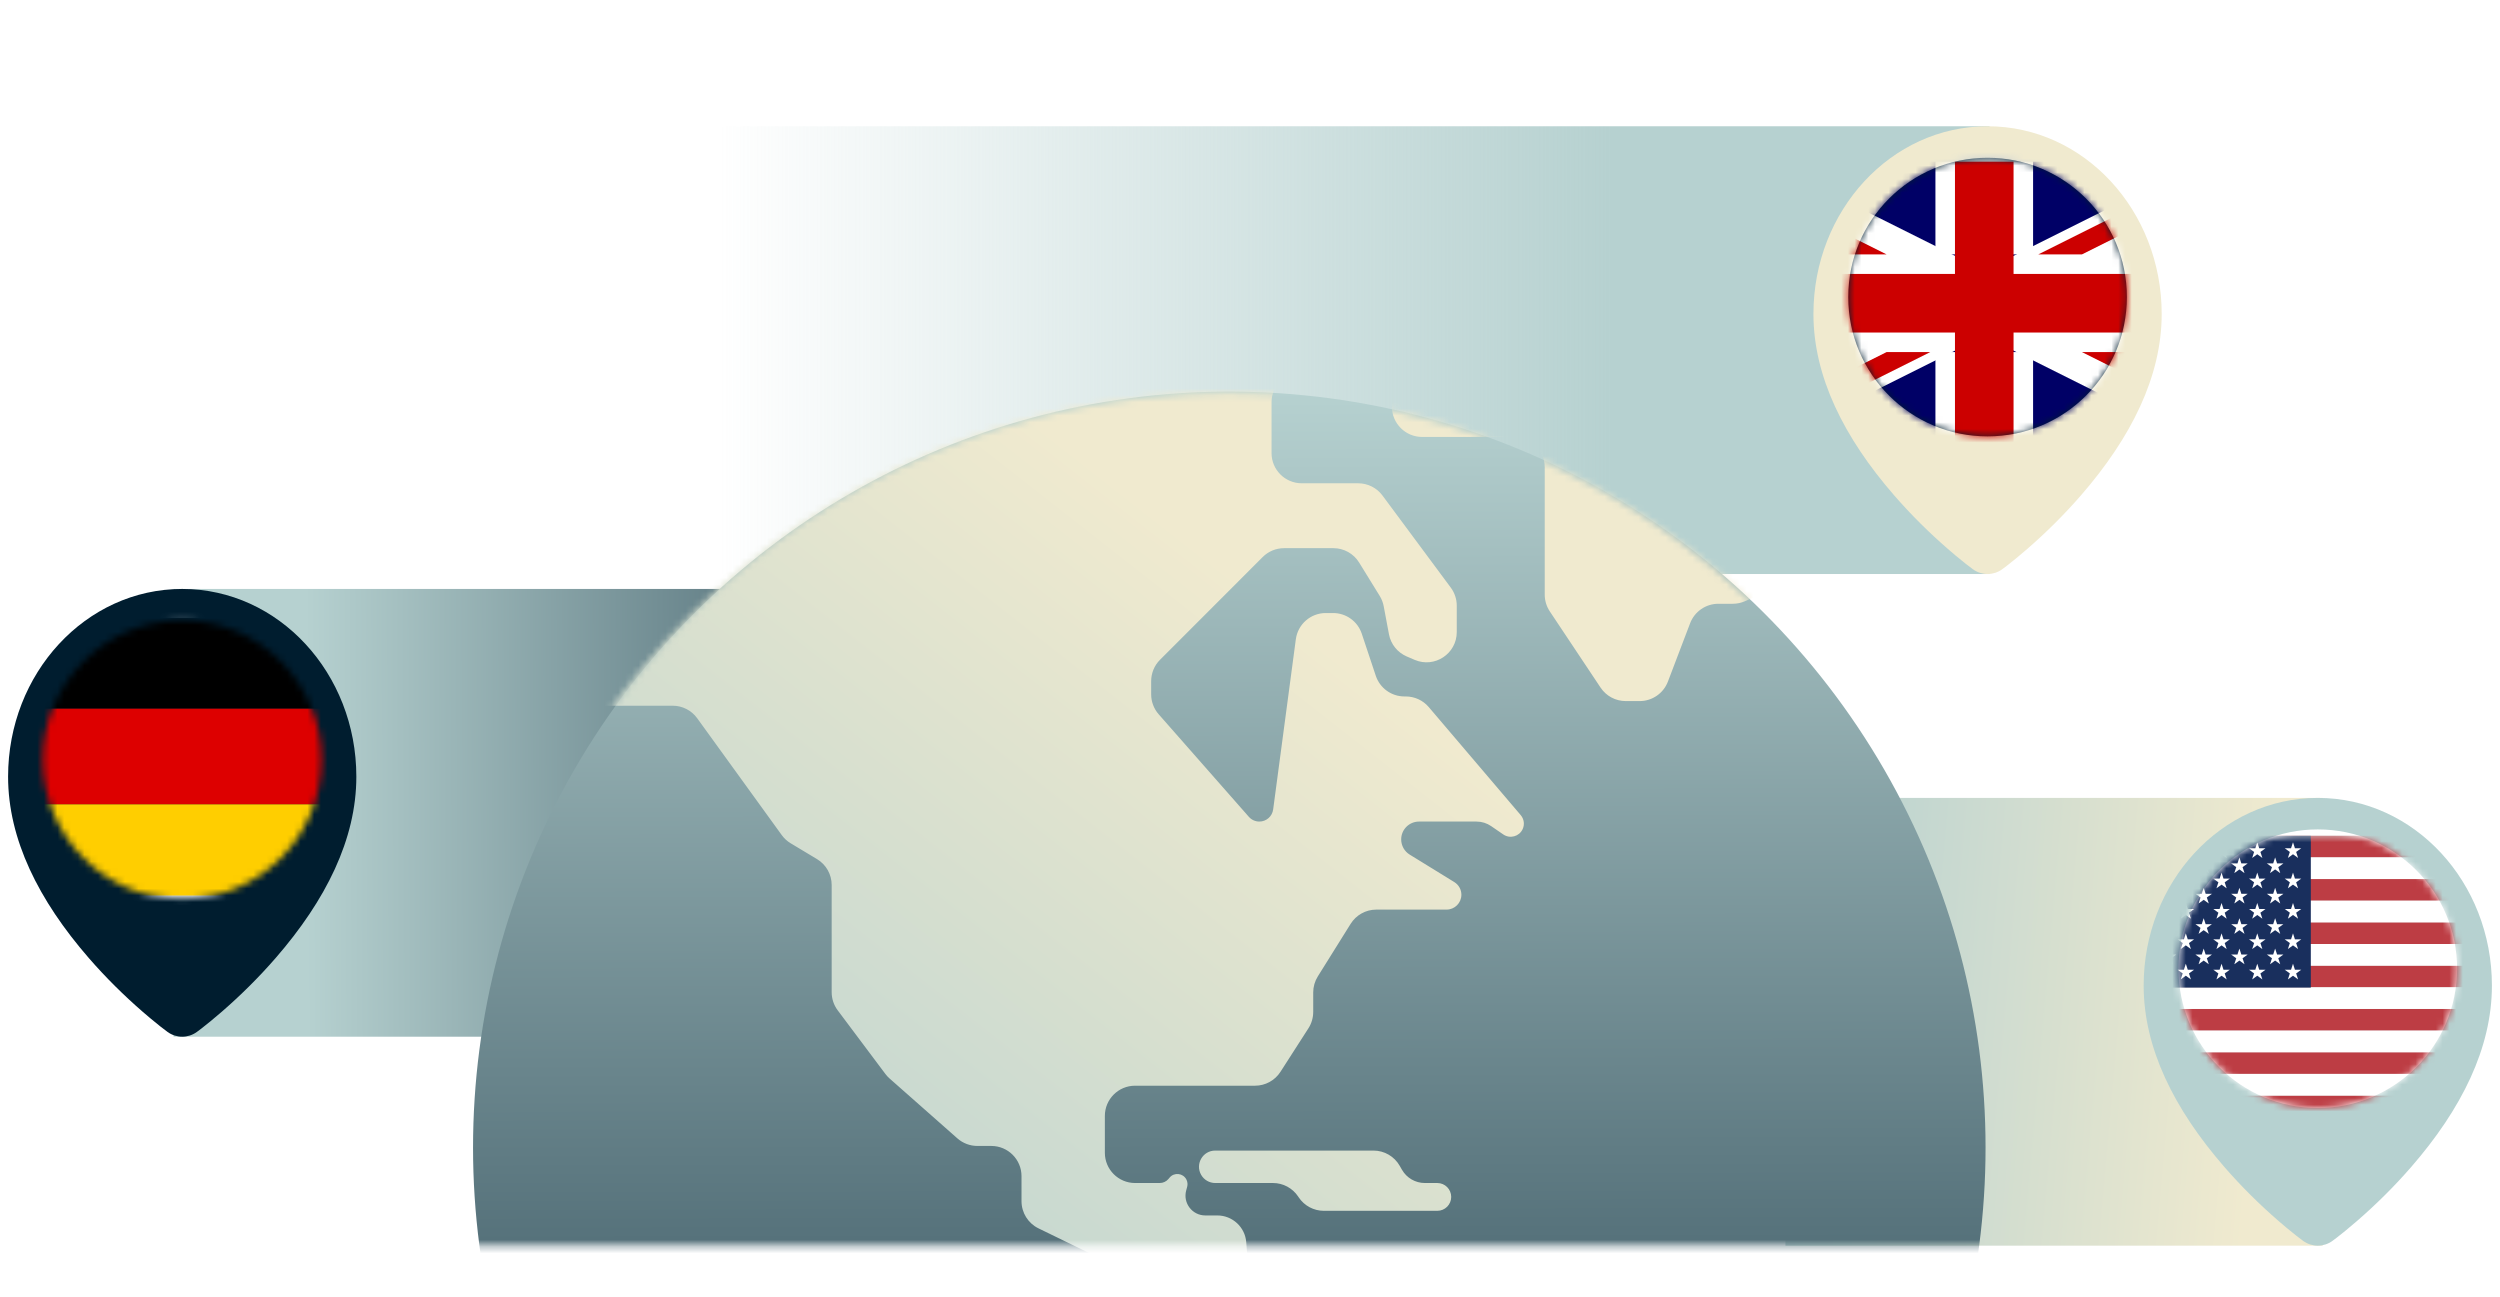 <?xml version="1.0" encoding="utf-8"?>
<svg xmlns="http://www.w3.org/2000/svg" width="370" height="192" viewBox="0 0 370 192" fill="none">
<path fill-rule="evenodd" clip-rule="evenodd" d="M343.769 118.09H264.246V184.358H343.769V118.09Z" fill="url(#paint0_linear_2262_5709)"/>
<path fill-rule="evenodd" clip-rule="evenodd" d="M317.261 145.869C317.261 130.595 328.724 118.09 343.032 118.09C357.34 118.09 368.803 130.595 368.803 145.869C368.803 155.126 364.286 164.16 356.857 172.715C354.319 175.637 351.61 178.297 348.898 180.653C347.67 181.72 346.637 182.559 345.871 183.148L345.198 183.654C343.907 184.593 342.158 184.593 340.867 183.654C340.288 183.233 339.417 182.556 338.327 181.643L337.166 180.653C334.455 178.297 331.745 175.637 329.208 172.715C321.778 164.16 317.261 155.126 317.261 145.869ZM343.032 132.816C336.932 132.816 331.987 137.761 331.987 143.861C331.987 149.961 336.932 154.905 343.032 154.905C349.132 154.905 354.077 149.961 354.077 143.861C354.077 137.761 349.132 132.816 343.032 132.816ZM343.032 140.179C345.066 140.179 346.714 141.827 346.714 143.861C346.714 145.894 345.066 147.542 343.032 147.542C340.999 147.542 339.351 145.894 339.351 143.861C339.351 141.827 340.999 140.179 343.032 140.179Z" fill="#B6D1D0"/>
<ellipse cx="343.032" cy="143.37" rx="20.617" ry="20.617" fill="white"/>
<mask id="mask0_2262_5709" style="mask-type:luminance" maskUnits="userSpaceOnUse" x="322" y="122" width="42" height="42">
<ellipse cx="343.032" cy="143.37" rx="20.617" ry="20.617" fill="white"/>
</mask>
<g mask="url(#mask0_2262_5709)">
<g filter="url(#filter0_d_2262_5709)">
<path fill-rule="evenodd" clip-rule="evenodd" d="M315.565 124.467C315.565 123.393 316.436 122.522 317.511 122.522H369.273C370.347 122.522 371.218 123.393 371.218 124.467V162.316C371.218 163.391 370.347 164.262 369.273 164.262H317.511C316.436 164.262 315.565 163.391 315.565 162.316V124.467Z" fill="#D8D8D8"/>
<mask id="mask1_2262_5709" style="mask-type:luminance" maskUnits="userSpaceOnUse" x="315" y="122" width="57" height="43">
<path fill-rule="evenodd" clip-rule="evenodd" d="M315.565 124.467C315.565 123.393 316.436 122.522 317.511 122.522H369.273C370.347 122.522 371.218 123.393 371.218 124.467V162.316C371.218 163.391 370.347 164.262 369.273 164.262H317.511C316.436 164.262 315.565 163.391 315.565 162.316V124.467Z" fill="white"/>
</mask>
<g mask="url(#mask1_2262_5709)">
<path fill-rule="evenodd" clip-rule="evenodd" d="M315.565 122.522H371.207V125.726H315.565V122.522ZM315.565 128.931H371.207V132.136H315.565V128.931ZM371.207 135.34H315.565V138.545H371.207V135.34ZM315.565 141.749H371.207V144.954H315.565V141.749ZM371.207 148.158H315.565V151.363H371.207V148.158ZM315.565 154.567H371.207V157.772H315.565V154.567ZM371.207 160.976H315.565V164.181H371.207V160.976Z" fill="#BD3D44"/>
<path fill-rule="evenodd" clip-rule="evenodd" d="M371.207 125.726H315.565V128.931H371.207V125.726ZM371.207 132.136H315.565V135.34H371.207V132.136ZM315.565 138.545H371.207V141.749H315.565V138.545ZM371.207 144.954H315.565V148.158H371.207V144.954ZM315.565 151.363H371.207V154.567H315.565V151.363ZM371.207 157.772H315.565V160.976H371.207V157.772Z" fill="white"/>
<path d="M315.565 122.522H342V144.997H315.565V122.522Z" fill="#192F5D"/>
<path fill-rule="evenodd" clip-rule="evenodd" d="M323.501 123.484L323.79 124.372H324.724L323.968 124.921L324.257 125.81L323.501 125.261L322.746 125.81L323.034 124.921L322.279 124.372H323.213L323.501 123.484ZM318.214 123.484L318.503 124.372H319.437L318.681 124.921L318.97 125.81L318.214 125.261L317.459 125.81L317.747 124.921L316.992 124.372H317.926L318.214 123.484ZM329.077 124.372L328.789 123.484L328.5 124.372H327.566L328.322 124.921L328.033 125.81L328.789 125.261L329.544 125.81L329.256 124.921L330.011 124.372H329.077ZM334.075 123.484L334.364 124.372H335.298L334.542 124.921L334.831 125.81L334.075 125.261L333.32 125.81L333.608 124.921L332.853 124.372H333.787L334.075 123.484ZM339.651 124.372L339.363 123.484L339.074 124.372H338.14L338.896 124.921L338.607 125.81L339.363 125.261L340.118 125.81L339.83 124.921L340.585 124.372H339.651ZM320.858 125.732L321.147 126.62H322.081L321.325 127.169L321.614 128.057L320.858 127.508L320.102 128.057L320.391 127.169L319.635 126.62H320.569L320.858 125.732ZM326.433 126.62L326.145 125.732L325.856 126.62H324.922L325.678 127.169L325.389 128.057L326.145 127.508L326.9 128.057L326.612 127.169L327.367 126.62H326.433ZM331.432 125.732L331.721 126.62H332.655L331.899 127.169L332.188 128.057L331.432 127.508L330.676 128.057L330.965 127.169L330.209 126.62H331.143L331.432 125.732ZM337.008 126.62L336.719 125.732L336.431 126.62H335.497L336.252 127.169L335.963 128.057L336.719 127.508L337.475 128.057L337.186 127.169L337.942 126.62H337.008ZM318.214 127.979L318.503 128.867H319.437L318.681 129.416L318.97 130.305L318.214 129.756L317.459 130.305L317.747 129.416L316.992 128.867H317.926L318.214 127.979ZM323.79 128.867L323.501 127.979L323.213 128.867H322.279L323.034 129.416L322.746 130.305L323.501 129.756L324.257 130.305L323.968 129.416L324.724 128.867H323.79ZM328.789 127.979L329.077 128.867H330.011L329.256 129.416L329.544 130.305L328.789 129.756L328.033 130.305L328.322 129.416L327.566 128.867H328.5L328.789 127.979ZM334.364 128.867L334.075 127.979L333.787 128.867H332.853L333.608 129.416L333.32 130.305L334.075 129.756L334.831 130.305L334.542 129.416L335.298 128.867H334.364ZM339.363 127.979L339.651 128.867H340.585L339.83 129.416L340.118 130.305L339.363 129.756L338.607 130.305L338.896 129.416L338.14 128.867H339.074L339.363 127.979ZM321.147 131.115L320.858 130.227L320.569 131.115H319.635L320.391 131.664L320.102 132.552L320.858 132.003L321.614 132.552L321.325 131.664L322.081 131.115H321.147ZM326.145 130.227L326.433 131.115H327.367L326.612 131.664L326.9 132.552L326.145 132.003L325.389 132.552L325.678 131.664L324.922 131.115H325.856L326.145 130.227ZM331.721 131.115L331.432 130.227L331.143 131.115H330.209L330.965 131.664L330.676 132.552L331.432 132.003L332.188 132.552L331.899 131.664L332.655 131.115H331.721ZM336.719 130.227L337.008 131.115H337.942L337.186 131.664L337.475 132.552L336.719 132.003L335.963 132.552L336.252 131.664L335.497 131.115H336.431L336.719 130.227ZM318.503 133.362L318.214 132.474L317.926 133.362H316.992L317.747 133.911L317.459 134.8L318.214 134.251L318.97 134.8L318.681 133.911L319.437 133.362H318.503ZM323.501 132.474L323.79 133.362H324.724L323.968 133.911L324.257 134.8L323.501 134.251L322.746 134.8L323.034 133.911L322.279 133.362H323.213L323.501 132.474ZM329.077 133.362L328.789 132.474L328.5 133.362H327.566L328.322 133.911L328.033 134.8L328.789 134.251L329.544 134.8L329.256 133.911L330.011 133.362H329.077ZM334.075 132.474L334.364 133.362H335.298L334.542 133.911L334.831 134.8L334.075 134.251L333.32 134.8L333.608 133.911L332.853 133.362H333.787L334.075 132.474ZM339.651 133.362L339.363 132.474L339.074 133.362H338.14L338.896 133.911L338.607 134.8L339.363 134.251L340.118 134.8L339.83 133.911L340.585 133.362H339.651ZM320.858 134.722L321.147 135.61H322.081L321.325 136.159L321.614 137.047L320.858 136.498L320.102 137.047L320.391 136.159L319.635 135.61H320.569L320.858 134.722ZM326.433 135.61L326.145 134.722L325.856 135.61H324.922L325.678 136.159L325.389 137.047L326.145 136.498L326.9 137.047L326.612 136.159L327.367 135.61H326.433ZM331.432 134.722L331.721 135.61H332.655L331.899 136.159L332.188 137.047L331.432 136.498L330.676 137.047L330.965 136.159L330.209 135.61H331.143L331.432 134.722ZM337.008 135.61L336.719 134.722L336.431 135.61H335.497L336.252 136.159L335.963 137.047L336.719 136.498L337.475 137.047L337.186 136.159L337.942 135.61H337.008Z" fill="white"/>
<path fill-rule="evenodd" clip-rule="evenodd" d="M318.214 136.969L318.503 137.857H319.437L318.681 138.407L318.97 139.295L318.214 138.746L317.459 139.295L317.747 138.407L316.992 137.857H317.926L318.214 136.969ZM323.501 136.969L323.79 137.857H324.724L323.968 138.407L324.257 139.295L323.501 138.746L322.746 139.295L323.034 138.407L322.279 137.857H323.213L323.501 136.969ZM329.077 137.857L328.789 136.969L328.5 137.857H327.566L328.321 138.407L328.033 139.295L328.789 138.746L329.544 139.295L329.256 138.407L330.011 137.857H329.077ZM334.075 136.969L334.364 137.857H335.298L334.542 138.407L334.831 139.295L334.075 138.746L333.32 139.295L333.608 138.407L332.853 137.857H333.787L334.075 136.969ZM339.651 137.857L339.363 136.969L339.074 137.857H338.14L338.896 138.407L338.607 139.295L339.363 138.746L340.118 139.295L339.83 138.407L340.585 137.857H339.651ZM320.858 139.217L321.146 140.105H322.081L321.325 140.654L321.614 141.542L320.858 140.993L320.102 141.542L320.391 140.654L319.635 140.105H320.569L320.858 139.217ZM326.433 140.105L326.145 139.217L325.856 140.105H324.922L325.678 140.654L325.389 141.542L326.145 140.993L326.9 141.542L326.612 140.654L327.367 140.105H326.433ZM331.432 139.217L331.721 140.105H332.655L331.899 140.654L332.188 141.542L331.432 140.993L330.676 141.542L330.965 140.654L330.209 140.105H331.143L331.432 139.217ZM337.008 140.105L336.719 139.217L336.431 140.105H335.497L336.252 140.654L335.963 141.542L336.719 140.993L337.475 141.542L337.186 140.654L337.942 140.105H337.008Z" fill="white"/>
<path fill-rule="evenodd" clip-rule="evenodd" d="M323.501 141.464L323.79 142.353H324.724L323.968 142.902L324.257 143.79L323.501 143.241L322.746 143.79L323.034 142.902L322.279 142.353H323.213L323.501 141.464ZM318.214 141.464L318.503 142.353H319.437L318.681 142.902L318.97 143.79L318.214 143.241L317.459 143.79L317.747 142.902L316.992 142.353H317.926L318.214 141.464ZM329.077 142.353L328.789 141.464L328.5 142.353H327.566L328.321 142.902L328.033 143.79L328.789 143.241L329.544 143.79L329.256 142.902L330.011 142.353H329.077ZM334.075 141.464L334.364 142.353H335.298L334.542 142.902L334.831 143.79L334.075 143.241L333.32 143.79L333.608 142.902L332.853 142.353H333.787L334.075 141.464ZM339.651 142.353L339.363 141.464L339.074 142.353H338.14L338.896 142.902L338.607 143.79L339.363 143.241L340.118 143.79L339.83 142.902L340.585 142.353H339.651Z" fill="white"/>
</g>
</g>
</g>
<path fill-rule="evenodd" clip-rule="evenodd" d="M25.679 87.164H142.754V153.433H25.679V87.164Z" fill="url(#paint1_linear_2262_5709)"/>
<path fill-rule="evenodd" clip-rule="evenodd" d="M1.197 114.943C1.197 99.669 12.66 87.164 26.968 87.164C41.276 87.164 52.739 99.669 52.739 114.943C52.739 124.2 48.222 133.234 40.792 141.79C38.255 144.712 35.545 147.372 32.834 149.728C31.605 150.795 30.572 151.633 29.807 152.223L29.133 152.729C27.842 153.668 26.093 153.668 24.802 152.729C24.223 152.308 23.353 151.63 22.263 150.718L21.102 149.728C18.39 147.372 15.681 144.712 13.143 141.79C5.714 133.234 1.197 124.2 1.197 114.943ZM26.968 101.891C20.868 101.891 15.923 106.835 15.923 112.935C15.923 119.035 20.868 123.98 26.968 123.98C33.068 123.98 38.013 119.035 38.013 112.935C38.013 106.835 33.068 101.891 26.968 101.891ZM26.968 109.254C29.001 109.254 30.649 110.902 30.649 112.935C30.649 114.969 29.001 116.617 26.968 116.617C24.934 116.617 23.286 114.969 23.286 112.935C23.286 110.902 24.934 109.254 26.968 109.254Z" fill="#001D2F"/>
<circle cx="26.968" cy="112.444" r="20.617" fill="#001D2F"/>
<mask id="mask2_2262_5709" style="mask-type:luminance" maskUnits="userSpaceOnUse" x="6" y="91" width="42" height="43">
<circle cx="26.968" cy="112.444" r="20.617" fill="white"/>
</mask>
<g mask="url(#mask2_2262_5709)">
<g clip-path="url(#clip0_2262_5709)">
<path d="M-0.333 119.024H56.333V133.162H-0.333V119.024Z" fill="#FFCE00"/>
<path d="M-0.333 90.75H56.333V104.887H-0.333V90.75Z" fill="black"/>
<path d="M-0.333 104.887H56.333V119.024H-0.333V104.887Z" fill="#DD0000"/>
</g>
<path fill-rule="evenodd" clip-rule="evenodd" d="M-1.042 97.833C-1.042 93.53 2.447 90.042 6.75 90.042H49.25C53.553 90.042 57.042 93.53 57.042 97.833V126.167C57.042 130.47 53.553 133.958 49.25 133.958H6.75C2.447 133.958 -1.042 130.47 -1.042 126.167V97.833ZM6.75 91.458C3.229 91.458 0.375 94.312 0.375 97.833V126.167C0.375 129.687 3.229 132.542 6.75 132.542H49.25C52.771 132.542 55.625 129.687 55.625 126.167V97.833C55.625 94.312 52.771 91.458 49.25 91.458H6.75Z" fill="#CCD2D5"/>
</g>
<path fill-rule="evenodd" clip-rule="evenodd" d="M294.435 18.687H90.107V84.955H294.435V18.687Z" fill="url(#paint2_linear_2262_5709)"/>
<path fill-rule="evenodd" clip-rule="evenodd" d="M268.388 46.466C268.388 31.192 279.851 18.687 294.159 18.687C308.467 18.687 319.93 31.192 319.93 46.466C319.93 55.723 315.413 64.757 307.984 73.312C305.446 76.234 302.737 78.894 300.025 81.25C298.796 82.317 297.763 83.156 296.998 83.745L296.325 84.251C295.034 85.19 293.285 85.19 291.994 84.251C291.415 83.83 290.544 83.153 289.454 82.24L288.293 81.25C285.582 78.894 282.872 76.234 280.335 73.312C272.905 64.757 268.388 55.723 268.388 46.466ZM294.159 33.413C288.059 33.413 283.114 38.358 283.114 44.458C283.114 50.558 288.059 55.502 294.159 55.502C300.259 55.502 305.204 50.558 305.204 44.458C305.204 38.358 300.259 33.413 294.159 33.413ZM294.159 40.776C296.192 40.776 297.841 42.424 297.841 44.458C297.841 46.491 296.192 48.139 294.159 48.139C292.126 48.139 290.478 46.491 290.478 44.458C290.478 42.424 292.126 40.776 294.159 40.776Z" fill="#F0EACF"/>
<ellipse cx="294.16" cy="43.967" rx="20.617" ry="20.617" fill="#001D2F"/>
<mask id="mask3_2262_5709" style="mask-type:luminance" maskUnits="userSpaceOnUse" x="273" y="23" width="42" height="42">
<ellipse cx="294.16" cy="43.967" rx="20.617" ry="20.617" fill="white"/>
</mask>
<g mask="url(#mask3_2262_5709)">
<g filter="url(#filter1_d_2262_5709)">
<path fill-rule="evenodd" clip-rule="evenodd" d="M264.792 29.273C264.792 25.274 268.034 22.033 272.033 22.033H315.476C319.474 22.033 322.716 25.274 322.716 29.273V58.235C322.716 62.234 319.474 65.476 315.476 65.476H272.033C268.034 65.476 264.792 62.234 264.792 58.235V29.273Z" fill="#D8D8D8"/>
<mask id="mask4_2262_5709" style="mask-type:luminance" maskUnits="userSpaceOnUse" x="264" y="22" width="59" height="44">
<path fill-rule="evenodd" clip-rule="evenodd" d="M264.792 29.273C264.792 25.274 268.034 22.033 272.033 22.033H315.476C319.474 22.033 322.716 25.274 322.716 29.273V58.235C322.716 62.234 319.474 65.476 315.476 65.476H272.033C268.034 65.476 264.792 62.234 264.792 58.235V29.273Z" fill="white"/>
</mask>
<g mask="url(#mask4_2262_5709)">
<path d="M264.792 22.033H322.716V65.476H264.792V22.033Z" fill="#000066"/>
<mask id="mask5_2262_5709" style="mask-type:luminance" maskUnits="userSpaceOnUse" x="264" y="22" width="59" height="44">
<path d="M264.792 22.033H322.716V65.476H264.792V22.033Z" fill="white"/>
</mask>
<g mask="url(#mask5_2262_5709)">
<path fill-rule="evenodd" clip-rule="evenodd" d="M250.311 26.881V22.033H260.006L293.67 38.865L283.975 43.712L250.311 26.881ZM293.67 48.56L260.006 65.392H250.311V60.544L283.975 43.712L293.67 48.56ZM293.67 48.56L303.365 43.712L337.029 60.544V65.392H327.334L293.67 48.56ZM303.365 43.712L293.67 38.865L327.334 22.033H337.029V26.88L303.365 43.712Z" fill="white"/>
<path fill-rule="evenodd" clip-rule="evenodd" d="M286.444 36.486V22.033H300.897V36.486H286.444ZM286.444 50.939H250.311V36.486H286.444V50.939ZM286.444 50.939H300.897V65.392H286.444V50.939ZM300.897 50.939V36.486H337.029V50.939H300.897Z" fill="white"/>
<path fill-rule="evenodd" clip-rule="evenodd" d="M289.335 39.376V22.033H298.006V39.376H337.029V48.048H298.006V65.392H289.335V48.048H250.311V39.376H289.335ZM250.311 65.392L279.217 50.939H285.681L256.775 65.392H250.311ZM279.217 36.486L250.311 22.033V25.265L272.754 36.486H279.217ZM301.66 36.486L330.566 22.033H337.029L308.123 36.486H301.66ZM308.123 50.939L337.029 65.392V62.16L314.587 50.939H308.123Z" fill="#CC0000"/>
</g>
</g>
<path fill-rule="evenodd" clip-rule="evenodd" d="M264.068 29.273C264.068 24.875 267.634 21.309 272.033 21.309H315.476C319.874 21.309 323.44 24.875 323.44 29.273V58.235C323.44 62.634 319.874 66.2 315.476 66.2H272.033C267.634 66.2 264.068 62.634 264.068 58.235V29.273ZM272.033 22.757C268.434 22.757 265.516 25.674 265.516 29.273V58.235C265.516 61.834 268.434 64.751 272.033 64.751H315.476C319.075 64.751 321.992 61.834 321.992 58.235V29.273C321.992 25.674 319.075 22.757 315.476 22.757H272.033Z" fill="#CCD2D5"/>
</g>
</g>
<mask id="mask6_2262_5709" style="mask-type:luminance" maskUnits="userSpaceOnUse" x="63" y="37" width="236" height="148">
<rect x="63.938" y="37.162" width="234.864" height="147.196" fill="white"/>
</mask>
<g mask="url(#mask6_2262_5709)">
<ellipse cx="181.936" cy="169.843" rx="111.888" ry="111.926" transform="rotate(-90 181.936 169.843)" fill="url(#paint3_linear_2262_5709)"/>
<mask id="mask7_2262_5709" style="mask-type:luminance" maskUnits="userSpaceOnUse" x="69" y="58" width="225" height="224">
<ellipse cx="181.721" cy="169.897" rx="112.174" ry="111.761" fill="white"/>
</mask>
<g mask="url(#mask7_2262_5709)">
<path fill-rule="evenodd" clip-rule="evenodd" d="M227.832 42.722C228.353 42.722 228.871 42.631 229.361 42.453L250.493 34.762C250.983 34.584 251.501 34.492 252.023 34.492H270.981C271.517 34.492 272.05 34.589 272.552 34.777L291.433 41.863C292.809 42.38 293.721 43.696 293.721 45.166C293.721 45.811 293.545 46.443 293.211 46.994L280.783 67.517C280.307 68.303 279.454 68.783 278.535 68.783C277.083 68.783 275.907 69.96 275.907 71.412V78.223C275.907 79.99 274.866 81.591 273.252 82.309L258.269 88.972C257.697 89.227 257.078 89.358 256.452 89.358H254.317C252.461 89.358 250.798 90.505 250.138 92.239L246.849 100.88C246.188 102.614 244.525 103.76 242.669 103.76H240.608C239.113 103.76 237.716 103.013 236.887 101.768L229.37 90.484C228.881 89.75 228.62 88.887 228.62 88.005V69.14C228.62 66.671 226.618 64.668 224.148 64.668H210.478C208.008 64.668 206.006 62.666 206.006 60.197V54.582C206.006 53.162 206.681 51.826 207.824 50.983L217.843 43.595C218.612 43.028 219.542 42.722 220.497 42.722H227.832ZM405.721 70.119C406.421 69.694 407.224 69.469 408.043 69.469H430.7C432.255 69.469 433.516 68.208 433.516 66.653C433.516 65.463 434.264 64.401 435.385 64.001L443.11 61.239L454.037 57.38C454.515 57.211 455.019 57.124 455.526 57.124H460.129C461.424 57.124 462.574 57.953 462.983 59.182C463.392 60.41 464.542 61.239 465.837 61.239H472.574C474.846 61.239 476.689 63.082 476.689 65.354C476.689 67.627 478.531 69.469 480.803 69.469H497.144C498.429 69.469 499.566 70.302 499.954 71.527C500.342 72.752 501.479 73.584 502.764 73.584H503.777C504.126 73.584 504.473 73.542 504.812 73.459L511.594 71.791C511.943 71.705 512.302 71.662 512.662 71.662H523.506C524.218 71.662 524.92 71.832 525.554 72.159L535.343 77.203C535.977 77.529 536.679 77.699 537.391 77.699H567.961C568.772 77.699 569.568 77.92 570.263 78.337L582.299 85.565C584.361 86.803 584.734 89.639 583.062 91.368C582.515 91.934 581.803 92.313 581.028 92.451L575.879 93.365C575.225 93.482 574.605 93.742 574.064 94.128L560.772 103.614C560.014 104.155 559.106 104.446 558.174 104.446H551.886C550.301 104.446 548.834 105.286 548.031 106.652L544.103 113.336C543.932 113.628 543.728 113.899 543.495 114.145L540.073 117.758C538.412 119.512 535.484 118.892 534.676 116.616C534.403 115.847 534.431 115.003 534.754 114.254L539.414 103.437C539.987 102.107 539.282 100.573 537.899 100.142C536.939 99.843 535.894 100.162 535.266 100.948L534.699 101.658C533.983 102.553 532.899 103.075 531.753 103.075H519.27C517.911 103.075 516.626 103.693 515.777 104.754L514.237 106.681C512.772 108.513 512.972 111.166 514.695 112.758L519.109 116.835C520.025 117.681 520.546 118.872 520.546 120.12V130.151C520.546 132.62 518.544 134.623 516.074 134.623H511.54C510.863 134.623 510.195 134.776 509.586 135.072L504.056 137.759C502.789 138.375 501.887 139.552 501.62 140.935L500.664 145.893C500.53 146.588 500.64 147.308 500.976 147.93L501.329 148.585C502.271 150.333 501.005 152.454 499.019 152.454C498.323 152.454 497.655 152.177 497.163 151.685L490.56 145.076C490.015 144.531 489.275 144.224 488.504 144.224C486.899 144.224 485.597 145.526 485.597 147.131V164.641C485.597 166.075 484.909 167.423 483.746 168.264L471.66 177.006C470.944 177.524 470.024 177.671 469.182 177.402C466.764 176.629 464.658 179.232 465.919 181.435L467.273 183.801C467.605 184.382 467.78 185.04 467.78 185.709V187.416C467.78 188.73 467.201 189.978 466.198 190.828L462.096 194.302L459.538 194.009C457.514 193.777 456.26 196.153 457.593 197.694L461.567 202.286L461.925 204.803C462.017 205.449 461.538 206.037 460.887 206.076L458.02 206.252C457.618 206.276 457.235 206.083 457.015 205.746L452.059 198.146C451.586 197.419 451.333 196.571 451.333 195.703V188.379C451.333 187.754 451.202 187.136 450.949 186.564L446.61 176.795C446.149 175.756 445.118 175.086 443.982 175.086C443.413 175.086 442.858 175.254 442.385 175.57L434.315 180.954C433.362 181.59 432.69 182.567 432.436 183.684L429.723 195.631C429.537 196.451 428.808 197.033 427.967 197.033C427.566 197.033 427.177 196.899 426.861 196.653L416.739 188.774C415.651 187.926 415.014 186.624 415.014 185.245V178.496C415.014 176.613 413.487 175.086 411.604 175.086C409.996 175.086 408.606 173.963 408.269 172.39L407.65 169.499C407.164 167.229 405.021 165.708 402.717 165.999L388.123 167.843C386.876 168 385.62 167.626 384.663 166.81L382.624 165.072C381.866 164.427 380.914 164.052 379.919 164.009L378.636 163.952C377.252 163.892 375.971 164.684 375.407 165.949C374.818 167.27 375.137 168.82 376.2 169.801L376.68 170.243C378.016 171.477 379.986 171.731 381.593 170.878L381.875 170.728C382.977 170.143 384.272 170.045 385.449 170.456L387.732 171.255C389.526 171.882 390.728 173.575 390.728 175.476V175.575C390.728 176.993 390.055 178.327 388.915 179.17L382.639 183.811C381.87 184.381 380.938 184.688 379.98 184.688H371.38C369.896 184.688 368.508 183.951 367.676 182.722L358.577 169.271C358.107 168.576 357.322 168.16 356.483 168.16C356.22 168.16 355.984 168.323 355.891 168.569L355.424 169.811L348.449 160.552L351.44 161.334C351.855 161.443 352.293 161.43 352.701 161.296L355.34 160.433C356.976 159.897 358.083 158.371 358.083 156.649V155.762C358.083 154.363 357.087 153.161 355.711 152.901L355.478 152.857C354.238 152.623 353.34 151.54 353.34 150.278C353.34 148.828 352.164 147.653 350.715 147.653H340.488C338.124 147.653 336.208 145.737 336.208 143.373C336.208 142.168 335.7 141.018 334.808 140.207L334.145 139.604C333.107 138.66 331.466 138.894 330.733 140.091L329.75 141.698L329.875 143.561C329.944 144.595 328.692 145.158 327.964 144.421L325.629 142.056L324.024 138.737C324.024 138.737 321.428 137.245 320.525 137.795C319.622 138.346 320.801 141.274 321.828 142.508C322.324 143.104 322.975 143.671 323.515 144.099C323.981 144.468 323.961 145.211 323.453 145.521C323.271 145.633 323.139 145.812 323.088 146.02L322.694 147.623C322.551 148.205 321.971 148.569 321.384 148.451C320.862 148.346 320.483 147.887 320.483 147.355V145.26C320.483 144.998 320.391 144.745 320.223 144.544L317.751 141.582C317.694 141.515 317.63 141.454 317.56 141.402L315.793 140.087C315.214 139.656 314.512 139.423 313.791 139.423H312.737C311.146 139.423 309.675 140.269 308.873 141.643L306.744 145.296C305.901 146.743 304.319 147.598 302.646 147.51L296.116 147.166C293.941 147.051 292.164 145.386 291.91 143.222L291.567 140.302C291.254 137.644 293.331 135.308 296.008 135.308H302.97C304.296 135.308 305.37 134.234 305.37 132.908C305.37 131.582 304.296 130.508 302.97 130.508H298.519C297.383 130.508 296.462 129.586 296.462 128.45C296.462 127.314 297.383 126.393 298.519 126.393H302.897C304.263 126.393 305.37 125.285 305.37 123.919C305.37 122.925 305.967 122.027 306.883 121.64L315.655 117.944C317.313 117.245 318.391 115.622 318.391 113.823V109.931C318.391 108.796 317.47 107.875 316.335 107.875C315.199 107.875 314.279 106.955 314.279 105.82V97.382C314.279 96.196 314.75 95.059 315.587 94.221L330.786 79.01C331.625 78.171 332.763 77.699 333.949 77.699H342.373C343.51 77.699 344.431 76.778 344.431 75.642C344.431 74.505 345.352 73.584 346.488 73.584H348.885C351.345 73.584 353.34 75.578 353.34 78.038V78.322C353.34 80.792 355.342 82.794 357.811 82.794H383.61C384.429 82.794 385.232 82.569 385.932 82.144L405.721 70.119ZM487.126 176.071C485.764 175.855 484.516 176.871 484.452 178.249L484.076 186.336C484.03 187.325 484.735 188.191 485.713 188.346C486.669 188.497 487.368 189.328 487.353 190.296L487.265 196.08C487.245 197.358 488.168 198.456 489.431 198.656C490.832 198.878 492.148 197.922 492.37 196.521L493.641 188.496C493.784 187.595 493.169 186.749 492.268 186.607C491.616 186.503 491.087 186.021 490.925 185.38L489.007 177.789C488.781 176.892 488.04 176.216 487.126 176.071ZM471.559 209.788C471.176 210.309 470.86 210.817 470.611 211.315C470.464 211.609 470.382 211.943 470.365 212.314C470.32 213.325 471.99 216.377 472.792 217.78C473.059 218.247 473.49 218.591 474.002 218.754C475.87 219.351 480.486 220.785 481.677 220.785C484.016 220.785 484.501 216.152 484.843 212.875L484.843 212.873L484.844 212.871C484.924 212.098 484.997 211.401 485.085 210.858C485.233 209.942 486.351 207.714 486.954 206.558C487.179 206.127 487.108 205.598 486.771 205.247L483.385 201.712C482.967 201.277 482.284 201.247 481.834 201.65C479.895 203.388 475.005 207.767 473.598 209.004C473.076 209.464 472.636 209.488 472.278 209.508C471.983 209.525 471.744 209.538 471.559 209.788ZM492.556 229.266C491.597 229.266 490.663 229.575 489.893 230.146L474.386 241.642C473.248 242.485 472.577 243.818 472.577 245.234V253.122C472.577 254.107 472.903 255.065 473.503 255.847L478.087 261.811C478.934 262.912 480.244 263.557 481.633 263.557H486.928C488.256 263.557 489.515 262.967 490.364 261.947L491.109 261.053C491.959 260.033 493.218 259.443 494.545 259.443H501.39C502.676 259.443 503.901 259.997 504.75 260.964L515.987 273.764C516.836 274.731 518.06 275.285 519.347 275.285H519.575C520.345 275.285 521.101 275.087 521.771 274.709L527.571 271.439C528.475 270.93 529.173 270.123 529.546 269.156L533.266 259.535C533.464 259.02 533.566 258.474 533.566 257.923V248.618C533.566 247.632 533.241 246.674 532.64 245.893L520.496 230.093C520.096 229.572 519.476 229.266 518.818 229.266C517.826 229.266 516.967 229.955 516.752 230.924L516.526 231.941C516.103 233.845 514.174 235.009 512.293 234.495L509.994 233.868C508.88 233.564 507.992 232.723 507.627 231.628C507.158 230.218 505.838 229.266 504.351 229.266H492.556ZM466.406 223.243C466.947 223.844 467.927 223.69 468.257 222.952L469.668 219.8C469.785 219.538 469.797 219.242 469.702 218.972L469.1 217.259C469.015 217.018 468.85 216.812 468.632 216.678L455.281 208.451C455.146 208.368 454.995 208.315 454.838 208.294L454.431 208.242C453.333 208.099 452.718 209.468 453.554 210.194L458.618 214.593L466.406 223.243ZM469.474 223.592C469.378 223.755 469.293 223.9 469.192 223.98C468.287 224.694 474 225.732 479.247 226.685L479.247 226.685C481.77 227.144 484.185 227.582 485.705 227.956C486.993 228.273 488.051 228.437 488.907 228.507C489.956 228.594 489.964 227.811 488.939 227.571C486.934 227.103 484.564 226.467 483.839 225.938C478.276 223.714 473.023 222.476 470.449 222.772C469.922 222.833 469.675 223.251 469.474 223.592ZM493.067 214.105C497.22 218.287 499.689 218.382 501.746 218.462C503.621 218.534 505.153 218.593 507.307 221.723C510.352 226.148 512.07 224.323 513.61 222.688C514.354 221.897 515.057 221.151 515.848 221.177C516.899 221.211 517.695 221.903 518.468 222.576C519.479 223.455 520.451 224.3 521.907 223.6C524.477 222.364 523.184 219.857 521.225 219.736C520.403 219.685 519.695 219.051 518.936 218.371C517.888 217.432 516.742 216.405 515.059 216.701C513.991 216.89 512.796 216.501 511.287 216.01C508.693 215.165 505.167 214.018 499.75 214.973C498.394 214.611 497.569 214.485 496.971 214.394C495.871 214.226 495.543 214.176 494.094 212.984C492.711 212.421 492.624 213.823 493.067 214.105ZM524.712 134.17C524.463 134.695 524.113 135.167 523.684 135.558L519.489 139.383C519.211 139.637 518.966 139.924 518.76 140.239L514.283 147.083C514.185 147.233 514.076 147.375 513.957 147.508L511.683 150.055C510.5 151.379 511.44 153.479 513.216 153.479C513.801 153.479 514.359 153.229 514.749 152.793L519.061 147.962C519.447 147.53 519.746 147.027 519.94 146.481L520.293 145.487C520.754 144.188 521.788 143.175 523.096 142.74L529.328 140.668C530.983 140.118 532.168 138.655 532.361 136.921L533.031 130.92C533.239 129.055 531.779 127.423 529.902 127.423C528.686 127.423 527.579 128.123 527.058 129.222L524.712 134.17ZM297.906 101.665C297.136 101.933 296.903 102.909 297.47 103.497L297.851 103.892C298.07 104.119 298.183 104.429 298.161 104.744L297.903 108.498C297.892 108.659 297.916 108.82 297.973 108.971L299.345 112.592C299.354 112.616 299.362 112.64 299.369 112.665C299.382 112.707 299.392 112.75 299.4 112.794L299.976 116.059C300.038 116.411 299.928 116.771 299.68 117.028L298.29 118.473C297.951 118.824 297.88 119.354 298.113 119.783L299.348 122.05C299.666 122.633 300.418 122.812 300.965 122.436L308.029 117.566C308.407 117.306 308.587 116.842 308.484 116.395L308.242 115.345C308.217 115.239 308.178 115.137 308.124 115.043L303.473 106.869C303.336 106.628 303.293 106.345 303.353 106.075L303.818 103.972C303.917 103.527 303.735 103.066 303.359 102.808L300.885 101.11C300.592 100.909 300.22 100.859 299.884 100.976L297.906 101.665ZM291.252 114.309C291.243 114.183 291.255 114.057 291.288 113.935L291.372 113.625C291.445 113.355 291.616 113.122 291.852 112.972L292.894 112.312C292.969 112.264 293.038 112.208 293.099 112.144L295.234 109.936C295.681 109.473 296.426 109.483 296.861 109.957C297.146 110.266 297.233 110.709 297.087 111.102L296.932 111.522C296.886 111.646 296.862 111.777 296.862 111.91V115.901C296.862 116.389 296.545 116.822 296.078 116.967L293.07 117.908C292.797 117.993 292.502 117.971 292.245 117.845L292.062 117.755C291.705 117.581 291.467 117.229 291.438 116.833L291.252 114.309ZM198.106 188.117C196.643 188.117 195.3 188.928 194.619 190.223C194.256 190.912 193.521 191.323 192.743 191.271L191.351 191.177C191.041 191.156 190.739 191.071 190.465 190.928L189.251 190.293L186.626 188.644C185.425 187.889 184.653 186.609 184.546 185.195L184.445 183.856C184.276 181.617 182.41 179.887 180.164 179.887H178.386C176.454 179.887 175.049 178.051 175.555 176.186L175.701 175.65C175.799 175.287 175.758 174.901 175.586 174.567C175.094 173.612 173.789 173.466 173.098 174.288L172.93 174.488C172.612 174.867 172.141 175.086 171.646 175.086H167.991C165.521 175.086 163.519 173.084 163.519 170.614V165.156C163.519 162.686 165.521 160.684 167.991 160.684H185.746C187.269 160.684 188.686 159.91 189.509 158.629L193.647 152.187C194.11 151.466 194.356 150.627 194.356 149.77V146.877C194.356 146.04 194.591 145.219 195.035 144.509L199.896 136.726C200.713 135.417 202.146 134.622 203.688 134.622H214.085C215.3 134.622 216.285 133.637 216.285 132.422C216.285 131.659 215.889 130.949 215.239 130.549L208.632 126.48C207.852 126 207.376 125.149 207.376 124.232C207.376 122.774 208.558 121.592 210.017 121.592H218.531C219.3 121.592 220.05 121.825 220.684 122.26L222.489 123.499C223.477 124.177 224.836 123.808 225.346 122.724C225.671 122.035 225.562 121.219 225.068 120.639L211.457 104.648C210.607 103.65 209.362 103.075 208.051 103.075H207.859C205.934 103.075 204.225 101.842 203.617 100.016L201.542 93.788C200.934 91.962 199.225 90.73 197.3 90.73H196.216C193.974 90.73 192.079 92.389 191.783 94.611L188.427 119.8C188.291 120.826 187.416 121.592 186.381 121.592C185.788 121.592 185.223 121.336 184.831 120.891L171.485 105.713C170.768 104.896 170.372 103.847 170.372 102.76V100.811C170.372 99.626 170.842 98.489 171.68 97.65L186.879 82.439C187.718 81.6 188.855 81.128 190.042 81.128H197.343C198.894 81.128 200.334 81.932 201.149 83.252L204.199 88.197C204.487 88.664 204.687 89.181 204.788 89.721L205.566 93.871C205.841 95.337 206.828 96.569 208.199 97.157L209.365 97.657C212.316 98.923 215.6 96.758 215.6 93.548V89.636C215.6 88.677 215.291 87.743 214.72 86.972L204.606 73.335C203.762 72.197 202.43 71.527 201.014 71.527H192.66C190.191 71.527 188.189 69.525 188.189 67.055V59.539C188.189 57.069 190.191 55.067 192.66 55.067H194.978C195.911 55.067 196.82 54.775 197.579 54.233L214.652 42.028C215.247 41.603 215.6 40.917 215.6 40.186C215.6 38.935 214.586 37.921 213.335 37.921H185.318C183.734 37.921 182.302 38.865 181.679 40.322C181.055 41.778 179.624 42.722 178.04 42.722H167.803C166.803 42.722 165.832 43.057 165.045 43.673L151.713 54.116C150.926 54.732 149.956 55.067 148.956 55.067H132.228C130.792 55.067 129.443 55.757 128.602 56.922L113.462 77.902C112.622 79.067 111.273 79.757 109.836 79.757H102.395C102.029 79.757 101.665 79.712 101.31 79.623L80.45 74.404C80.095 74.315 79.731 74.27 79.365 74.27H72.987C72.141 74.27 71.313 74.51 70.598 74.962L60.755 81.183C59.458 82.003 58.672 83.43 58.672 84.963V95.423C58.672 95.948 58.765 96.469 58.945 96.961L65.136 113.858C65.781 115.62 67.458 116.791 69.334 116.791H74.394C75.722 116.791 76.981 116.201 77.83 115.181L85.428 106.057C86.277 105.036 87.536 104.446 88.864 104.446H99.561C100.995 104.446 102.342 105.134 103.183 106.297L115.699 123.594C116.053 124.083 116.502 124.495 117.02 124.806L120.918 127.147C122.264 127.956 123.088 129.411 123.088 130.981V146.849C123.088 147.816 123.401 148.757 123.981 149.531L131.036 158.945C131.219 159.189 131.426 159.414 131.655 159.616L141.693 168.48C142.51 169.201 143.562 169.6 144.653 169.6H146.712C149.182 169.6 151.184 171.602 151.184 174.071V177.776C151.184 179.487 152.16 181.048 153.698 181.797L175.743 192.53C176.269 192.786 176.839 192.936 177.423 192.973L189.397 193.717L190.487 193.893C190.742 193.934 190.974 194.062 191.144 194.256C191.425 194.577 191.497 195.031 191.329 195.422L189.236 200.303C188.997 200.86 188.874 201.46 188.874 202.066V216.327C188.874 217.58 189.399 218.775 190.322 219.622L203.87 232.052C204.794 232.899 205.319 234.094 205.319 235.347V242.218C205.319 242.724 205.233 243.227 205.065 243.705L197.352 265.579C197.183 266.057 197.097 266.56 197.097 267.066V289.352C197.097 290.41 197.472 291.434 198.155 292.241L201.293 295.949C202.112 296.916 203.302 297.491 204.569 297.53L206.552 297.591C210.124 297.701 212.376 293.784 210.483 290.753L209.541 289.244C208.635 287.795 208.635 285.956 209.541 284.507L214.625 276.365C214.817 276.058 215.046 275.775 215.306 275.523L257.413 234.699C258.281 233.857 258.772 232.698 258.772 231.488V214.574C258.772 213.046 257.991 211.624 256.702 210.803L222.181 188.817C221.463 188.36 220.63 188.117 219.779 188.117H198.106ZM177.769 173.876C176.855 172.276 178.011 170.285 179.853 170.285H203.275C204.88 170.285 206.362 171.146 207.158 172.54L207.488 173.119C208.183 174.335 209.476 175.086 210.877 175.086H212.722C213.858 175.086 214.779 176.007 214.779 177.144C214.779 178.28 213.858 179.201 212.722 179.201H195.93C194.434 179.201 193.038 178.453 192.208 177.208L192.122 177.079C191.293 175.834 189.896 175.086 188.4 175.086H179.853C178.992 175.086 178.196 174.624 177.769 173.876ZM553.005 258.908C552.864 258.908 552.717 258.905 552.566 258.902C551.275 258.872 549.753 258.836 550.349 260.893C550.504 261.427 553.574 265.581 554.068 265.014C554.988 263.956 553.181 259.312 553.005 258.908ZM550.901 268.92C550.417 268.757 550.006 268.107 549.583 267.439C548.947 266.432 548.282 265.382 547.3 265.88C546.444 266.314 535.95 282.913 541.598 280.624C543.136 280.001 543.847 278.567 544.57 277.108C545.192 275.853 545.824 274.578 547 273.784C548.582 272.715 549.525 271.171 550.562 269.474L550.565 269.468C550.676 269.287 550.788 269.104 550.901 268.92ZM60.618 177.006C60.136 177.326 59.978 177.961 60.254 178.469L60.517 178.956C60.772 179.427 61.325 179.651 61.836 179.49L63.178 179.067C63.838 178.859 64.153 178.108 63.838 177.492L63.406 176.648C63.102 176.053 62.348 175.856 61.792 176.225L60.618 177.006ZM372.235 249.448C370.495 249.633 369.011 248.2 369.134 246.455L369.837 236.513C369.951 234.903 370.923 233.48 372.381 232.788L375.249 231.428C375.639 231.243 375.888 230.85 375.888 230.418V229.108C375.888 228.7 376.11 228.325 376.467 228.129L377.442 227.593C377.961 227.308 378.614 227.478 378.928 227.981L380.032 229.749C380.143 229.927 380.202 230.132 380.202 230.341V236.556C380.202 236.735 380.159 236.911 380.076 237.07L374.433 247.947C373.998 248.785 373.173 249.348 372.235 249.448Z" fill="url(#paint4_linear_2262_5709)"/>
</g>
</g>
<defs>
<filter id="filter0_d_2262_5709" x="291.325" y="92.492" width="104.134" height="104.134" filterUnits="userSpaceOnUse" color-interpolation-filters="sRGB">
<feFlood flood-opacity="0" result="BackgroundImageFix"/>
<feColorMatrix in="SourceAlpha" type="matrix" values="0 0 0 0 0 0 0 0 0 0 0 0 0 0 0 0 0 0 127 0" result="hardAlpha"/>
<feOffset dy="1.167"/>
<feGaussianBlur stdDeviation="9.338"/>
<feColorMatrix type="matrix" values="0 0 0 0 0.622 0 0 0 0 0.129 0 0 0 0 0.129 0 0 0 0.5 0"/>
<feBlend mode="normal" in2="BackgroundImageFix" result="effect1_dropShadow_2262_5709"/>
<feBlend mode="normal" in="SourceGraphic" in2="effect1_dropShadow_2262_5709" result="shape"/>
</filter>
<filter id="filter1_d_2262_5709" x="239.547" y="-9.286" width="108.415" height="108.415" filterUnits="userSpaceOnUse" color-interpolation-filters="sRGB">
<feFlood flood-opacity="0" result="BackgroundImageFix"/>
<feColorMatrix in="SourceAlpha" type="matrix" values="0 0 0 0 0 0 0 0 0 0 0 0 0 0 0 0 0 0 127 0" result="hardAlpha"/>
<feOffset dy="1.167"/>
<feGaussianBlur stdDeviation="9.727"/>
<feColorMatrix type="matrix" values="0 0 0 0 0.622 0 0 0 0 0.129 0 0 0 0 0.129 0 0 0 0.5 0"/>
<feBlend mode="normal" in2="BackgroundImageFix" result="effect1_dropShadow_2262_5709"/>
<feBlend mode="normal" in="SourceGraphic" in2="effect1_dropShadow_2262_5709" result="shape"/>
</filter>
<linearGradient id="paint0_linear_2262_5709" x1="231.388" y1="172.209" x2="332.063" y2="181.127" gradientUnits="userSpaceOnUse">
<stop offset="0.306" stop-color="#B6D1D0"/>
<stop offset="1" stop-color="#F0EACF"/>
</linearGradient>
<linearGradient id="paint1_linear_2262_5709" x1="186.104" y1="112.567" x2="45.283" y2="113.119" gradientUnits="userSpaceOnUse">
<stop stop-color="#001D2F"/>
<stop offset="1" stop-color="#B6D1D0"/>
</linearGradient>
<linearGradient id="paint2_linear_2262_5709" x1="238.468" y1="70.32" x2="106.115" y2="70.32" gradientUnits="userSpaceOnUse">
<stop stop-color="#B6D1D0"/>
<stop offset="1" stop-color="#B6D1D0" stop-opacity="0"/>
</linearGradient>
<linearGradient id="paint3_linear_2262_5709" x1="55.868" y1="170.146" x2="293.823" y2="169.843" gradientUnits="userSpaceOnUse">
<stop stop-color="#001D2F"/>
<stop offset="1" stop-color="#B6D1D0"/>
</linearGradient>
<linearGradient id="paint4_linear_2262_5709" x1="58.672" y1="166.043" x2="145.224" y2="55.543" gradientUnits="userSpaceOnUse">
<stop stop-color="#B6D1D0"/>
<stop offset="1" stop-color="#F0EACF"/>
</linearGradient>
<clipPath id="clip0_2262_5709">
<rect x="-0.333" y="90.75" width="56.667" height="42.5" rx="5" fill="white"/>
</clipPath>
</defs>
</svg>